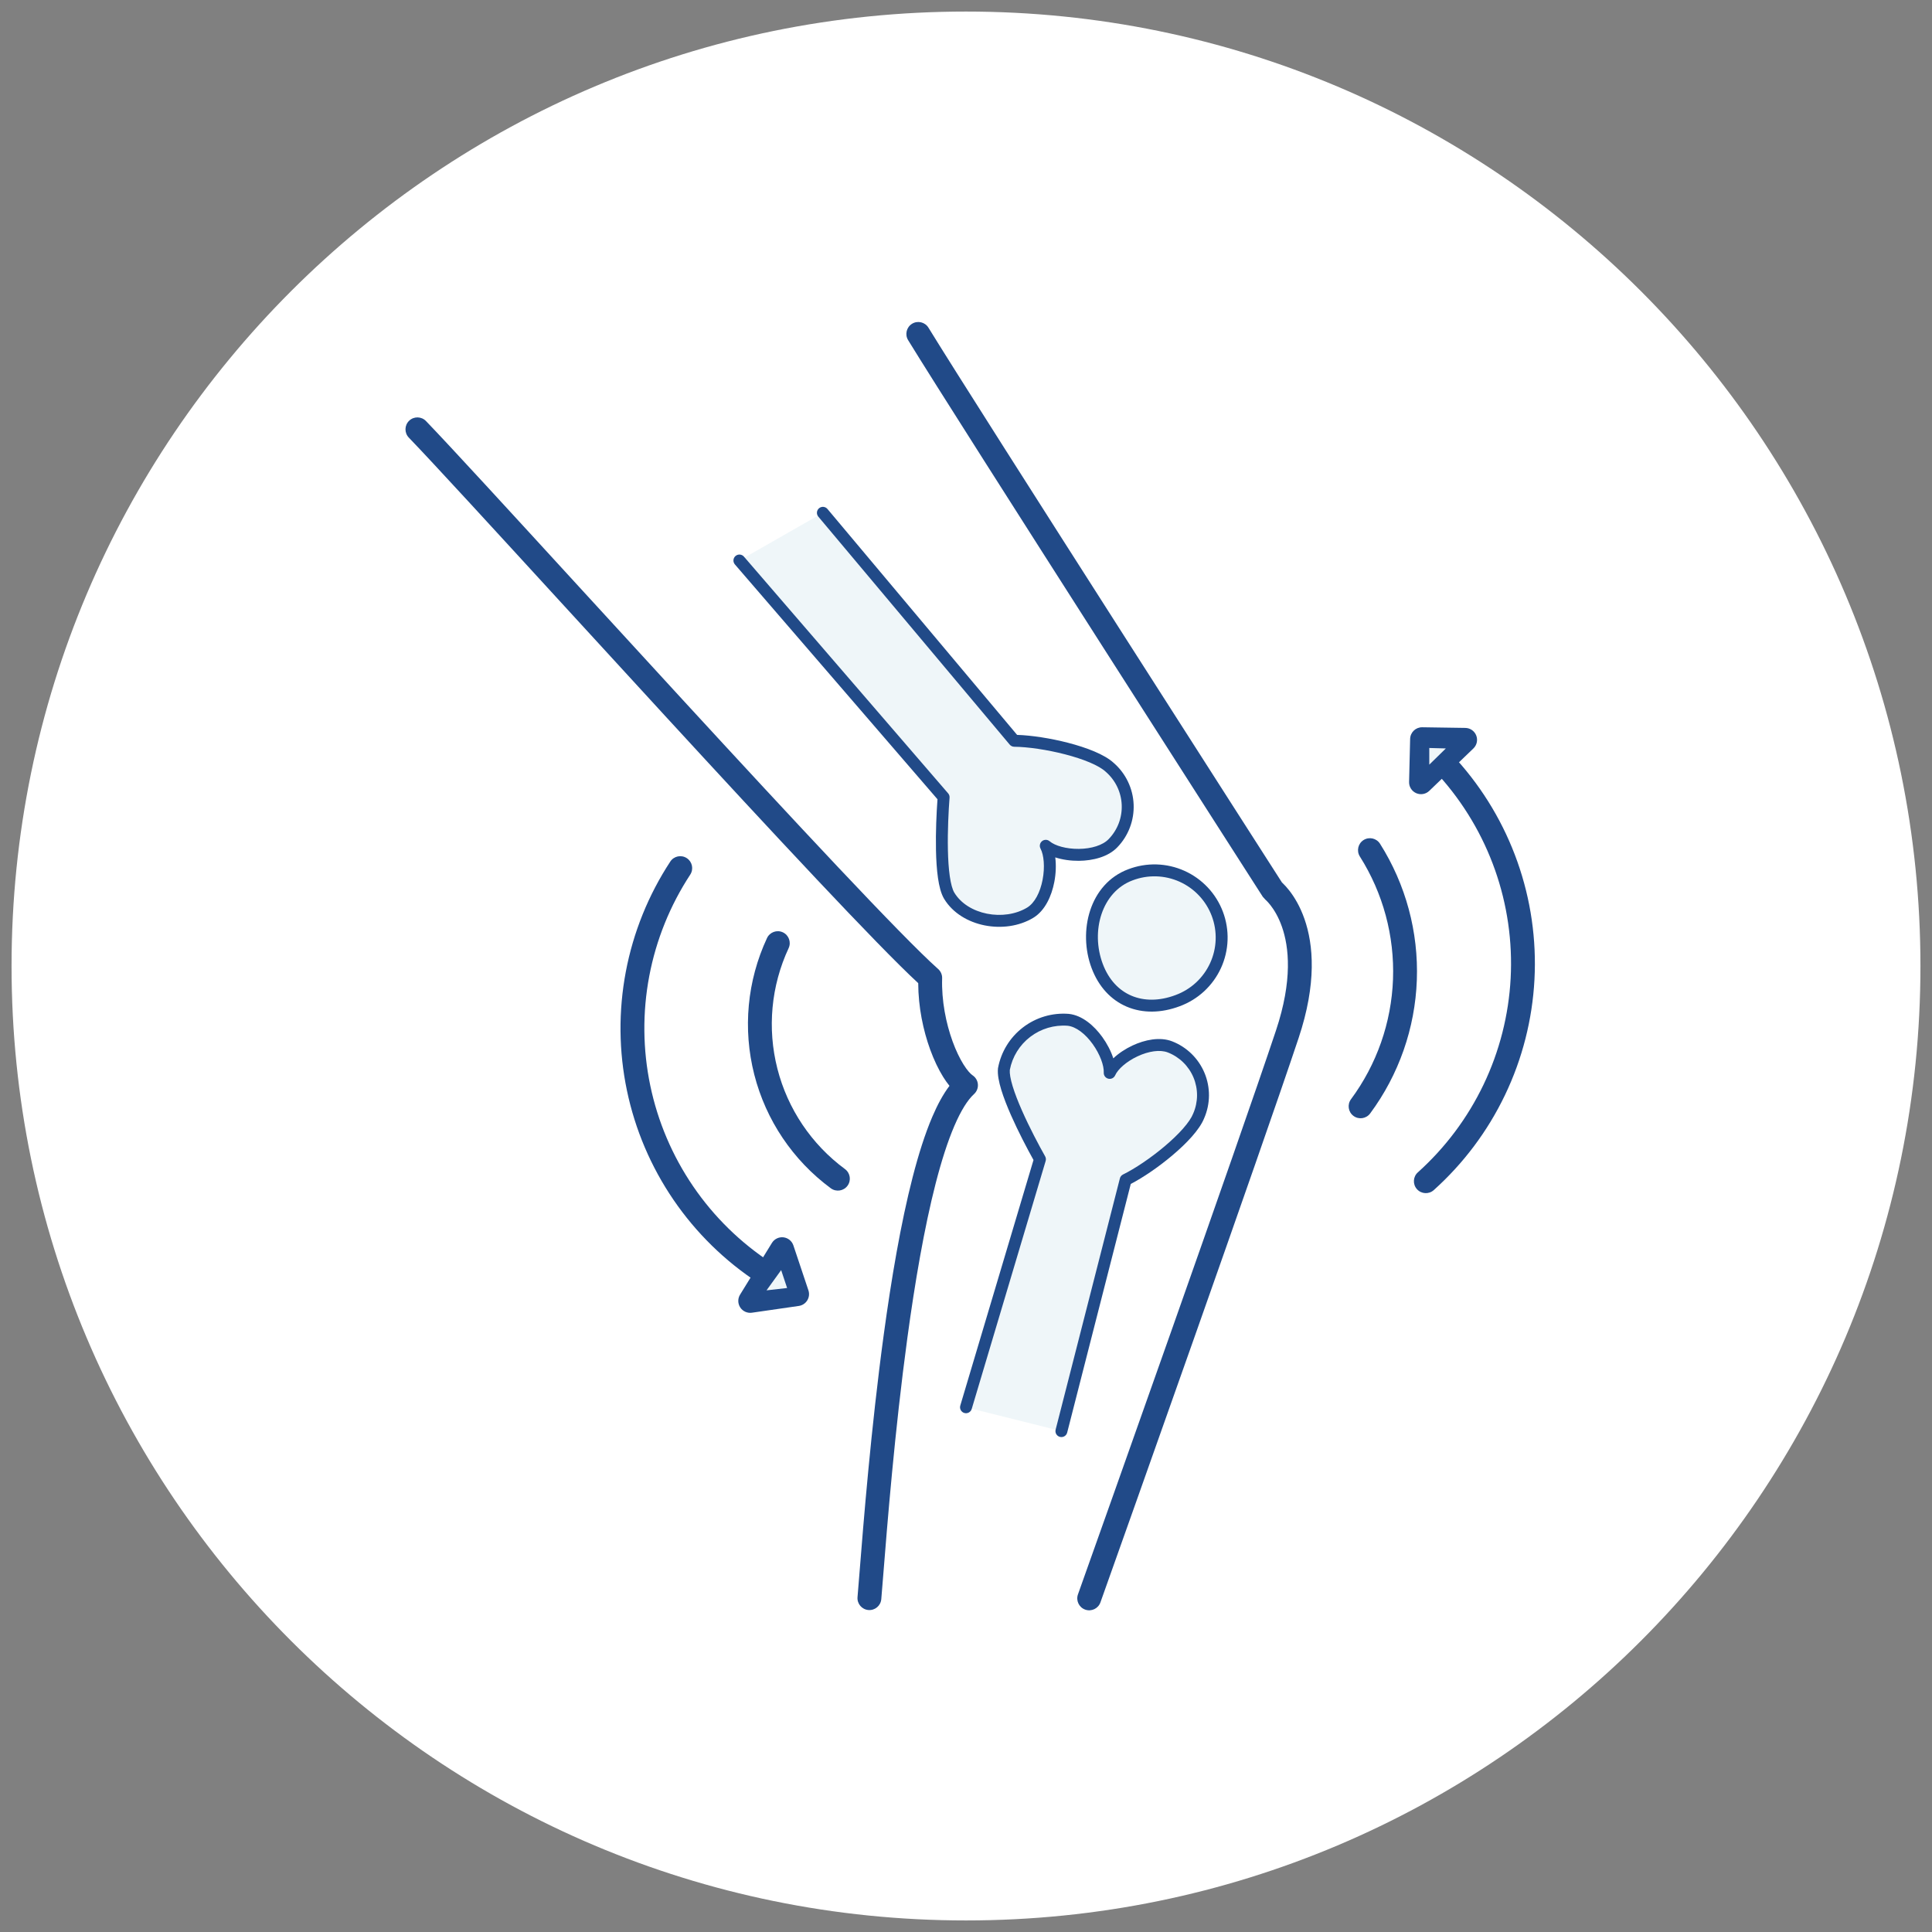 <svg xmlns="http://www.w3.org/2000/svg" fill="none" viewBox="0 0 162 162" height="162" width="162">
<rect x="0" y="0" width="162" height="162" fill="#808080" stroke="none"/>
<g clip-path="url(#clip0_3318_5796)">
<path fill="white" d="M81 161.031C125.2 161.031 161.031 125.2 161.031 81C161.031 36.8 125.2 0.969 81 0.969C36.8 0.969 0.969 36.8 0.969 81C0.969 125.2 36.8 161.031 81 161.031Z"></path>
<path fill="#214A88" d="M76.478 27.147C76.949 26.859 77.564 27.007 77.853 27.478C79.853 30.745 87.278 42.398 94.212 53.248C97.677 58.67 101.017 63.887 103.49 67.749C104.727 69.68 105.747 71.272 106.458 72.381L107.494 73.997C107.526 74.027 107.563 74.062 107.603 74.102C107.74 74.236 107.921 74.431 108.122 74.69C108.525 75.209 109.007 75.986 109.381 77.055C110.135 79.209 110.419 82.456 108.889 87.042C105.661 96.719 94.393 128.403 92.272 134.361C92.087 134.882 91.515 135.153 90.995 134.968C90.474 134.783 90.203 134.211 90.388 133.691C92.513 127.719 103.771 96.061 106.991 86.409C108.402 82.18 108.08 79.392 107.494 77.716C107.197 76.87 106.826 76.282 106.542 75.916C106.399 75.732 106.279 75.604 106.2 75.526C106.161 75.488 106.132 75.462 106.116 75.448C106.11 75.443 106.106 75.439 106.104 75.438L106.108 75.441M106.108 75.441L105.887 75.196L105.886 75.195L104.774 73.461C104.063 72.351 103.043 70.759 101.806 68.828C99.333 64.966 95.993 59.748 92.527 54.325C85.6 43.486 78.161 31.81 76.147 28.522C75.859 28.051 76.007 27.436 76.478 27.147M34.307 35.279C34.705 34.896 35.338 34.909 35.721 35.307C37.838 37.507 42.746 42.865 48.544 49.194C51.319 52.222 54.297 55.473 57.271 58.707C66.497 68.74 75.639 78.565 78.664 81.252C78.886 81.449 79.009 81.734 78.999 82.031C78.942 83.905 79.321 85.798 79.877 87.326C80.155 88.089 80.471 88.742 80.783 89.244C81.107 89.765 81.384 90.053 81.557 90.17C81.812 90.341 81.975 90.62 81.997 90.926C82.02 91.233 81.9 91.532 81.673 91.739C81.146 92.219 80.582 93.106 80.017 94.424C79.461 95.722 78.942 97.347 78.461 99.212C77.5 102.942 76.715 107.54 76.081 112.203C75.022 119.991 74.395 127.875 74.061 132.069C73.995 132.897 73.94 133.581 73.896 134.092C73.849 134.642 73.364 135.05 72.814 135.002C72.264 134.955 71.856 134.47 71.904 133.92C71.947 133.42 72.001 132.746 72.066 131.927C72.398 127.744 73.032 119.785 74.1 111.933C74.738 107.24 75.535 102.553 76.525 98.713C77.019 96.794 77.568 95.062 78.178 93.637C78.602 92.647 79.076 91.758 79.615 91.049C79.426 90.818 79.249 90.565 79.085 90.3C78.686 89.66 78.314 88.878 77.998 88.011C77.413 86.405 76.998 84.441 76.994 82.438C73.581 79.293 64.662 69.7 55.799 60.061C52.807 56.807 49.817 53.544 47.036 50.508C41.254 44.197 36.379 38.876 34.279 36.693C33.897 36.295 33.909 35.662 34.307 35.279Z" clip-rule="evenodd" fill-rule="evenodd"></path>
<path fill="#EFF6F9" d="M81 118L87.2 97.207C86.138 95.323 84.018 91.22 84.177 89.644C84.408 88.412 85.085 87.309 86.08 86.546C87.074 85.784 88.316 85.415 89.565 85.512C91.404 85.703 93.121 88.465 93.05 89.964C93.659 88.603 96.426 87.131 98.104 87.783C98.649 87.995 99.145 88.315 99.564 88.723C99.982 89.132 100.313 89.62 100.538 90.16C100.763 90.699 100.877 91.279 100.873 91.863C100.868 92.448 100.746 93.026 100.513 93.562C99.848 95.256 96.457 97.916 94.388 98.931L89 120" clip-rule="evenodd" fill-rule="evenodd"></path>
<path fill="#214A88" d="M89.52 86.01C88.395 85.925 87.279 86.257 86.384 86.943C85.493 87.626 84.885 88.612 84.673 89.714C84.649 90.004 84.726 90.469 84.911 91.08C85.096 91.689 85.371 92.389 85.688 93.108C86.322 94.546 87.109 96.028 87.636 96.961C87.702 97.079 87.718 97.22 87.679 97.35L81.479 118.143C81.4 118.407 81.122 118.558 80.857 118.479C80.593 118.4 80.442 118.122 80.521 117.857L86.66 97.267C86.128 96.312 85.384 94.897 84.773 93.511C84.448 92.773 84.156 92.033 83.954 91.371C83.758 90.725 83.629 90.092 83.68 89.594C83.681 89.58 83.683 89.566 83.686 89.552C83.939 88.199 84.683 86.987 85.776 86.15C86.868 85.312 88.231 84.907 89.604 85.013L89.617 85.014L89.617 85.014C90.749 85.132 91.749 86.012 92.429 86.955C92.826 87.505 93.155 88.134 93.352 88.743C93.803 88.315 94.374 87.941 94.965 87.665C95.993 87.185 97.259 86.918 98.285 87.317L98.285 87.317C98.893 87.553 99.446 87.91 99.913 88.365C100.379 88.821 100.749 89.366 101 89.967C101.251 90.569 101.377 91.215 101.373 91.867C101.368 92.516 101.233 93.157 100.975 93.753C100.777 94.254 100.397 94.786 99.942 95.303C99.477 95.83 98.907 96.37 98.299 96.883C97.164 97.841 95.864 98.731 94.816 99.275L89.484 120.124C89.416 120.391 89.144 120.553 88.876 120.484C88.609 120.416 88.447 120.143 88.516 119.876L93.904 98.807C93.94 98.665 94.036 98.546 94.168 98.482C95.157 97.997 96.488 97.103 97.655 96.119C98.236 95.628 98.768 95.122 99.191 94.642C99.62 94.155 99.913 93.723 100.048 93.379C100.05 93.374 100.052 93.368 100.054 93.363C100.261 92.888 100.369 92.377 100.373 91.86C100.376 91.342 100.276 90.83 100.077 90.352C99.878 89.875 99.584 89.442 99.214 89.081C98.844 88.719 98.405 88.436 97.923 88.249C97.271 87.995 96.315 88.138 95.388 88.572C94.459 89.005 93.74 89.645 93.506 90.168C93.408 90.387 93.168 90.506 92.934 90.45C92.7 90.394 92.539 90.18 92.551 89.94C92.579 89.351 92.236 88.397 91.618 87.54C91 86.682 90.225 86.086 89.52 86.01Z" clip-rule="evenodd" fill-rule="evenodd"></path>
<path fill="#EFF6F9" d="M94.781 73.356C95.475 73.089 96.215 72.963 96.959 72.983C97.702 73.004 98.434 73.171 99.112 73.476C99.791 73.781 100.402 74.217 100.911 74.76C101.42 75.302 101.816 75.94 102.078 76.636C102.339 77.332 102.46 78.073 102.434 78.817C102.407 79.56 102.234 80.29 101.924 80.966C101.613 81.642 101.172 82.25 100.626 82.755C100.08 83.259 99.439 83.651 98.741 83.907C95.828 85 93.094 83.914 92 81C90.906 78.086 91.868 74.449 94.781 73.356Z" clip-rule="evenodd" fill-rule="evenodd"></path>
<path fill="#214A88" d="M96.945 73.483C96.267 73.464 95.593 73.579 94.96 73.823L94.957 73.824L94.957 73.824C92.391 74.787 91.434 78.07 92.468 80.824C92.972 82.167 93.838 83.055 94.883 83.495C95.93 83.937 97.208 83.948 98.565 83.439L98.569 83.437L98.569 83.437C99.205 83.204 99.789 82.847 100.287 82.388C100.785 81.927 101.186 81.374 101.469 80.758C101.752 80.142 101.91 79.476 101.934 78.799C101.958 78.121 101.848 77.446 101.61 76.812C101.371 76.177 101.01 75.596 100.546 75.102C100.083 74.608 99.526 74.21 98.907 73.932C98.289 73.654 97.622 73.502 96.945 73.483ZM94.603 72.888C95.359 72.599 96.164 72.461 96.973 72.483C97.782 72.506 98.579 72.688 99.317 73.02C100.056 73.352 100.721 73.827 101.276 74.418C101.83 75.008 102.261 75.702 102.546 76.46C102.83 77.218 102.962 78.025 102.933 78.834C102.904 79.644 102.716 80.439 102.378 81.175C102.04 81.911 101.56 82.572 100.966 83.122C100.371 83.671 99.674 84.097 98.915 84.376C97.36 84.959 95.814 84.973 94.494 84.417C93.169 83.859 92.122 82.747 91.532 81.176C90.378 78.102 91.345 74.112 94.603 72.888Z" clip-rule="evenodd" fill-rule="evenodd"></path>
<path fill="#EFF6F9" d="M62 47L79.123 66.85C78.953 69.043 78.762 73.733 79.593 75.108C80.879 77.235 84.235 77.831 86.383 76.531C88.008 75.549 88.406 72.265 87.69 70.921C88.845 71.902 92.052 72.037 93.326 70.703C93.74 70.275 94.062 69.768 94.274 69.212C94.486 68.656 94.582 68.063 94.557 67.469C94.532 66.874 94.386 66.291 94.129 65.755C93.871 65.218 93.507 64.74 93.059 64.349C91.709 63.088 87.409 62.138 85.048 62.116L69 43" clip-rule="evenodd" fill-rule="evenodd"></path>
<path fill="#214A88" d="M68.678 42.617C68.89 42.439 69.205 42.467 69.383 42.678L85.285 61.621C86.493 61.659 88.087 61.903 89.558 62.284C90.344 62.487 91.106 62.732 91.765 63.011C92.411 63.285 92.993 63.606 93.394 63.978C93.891 64.412 94.294 64.943 94.579 65.538C94.866 66.136 95.029 66.785 95.056 67.448C95.084 68.11 94.977 68.771 94.741 69.39C94.506 70.009 94.147 70.574 93.686 71.049C92.912 71.859 91.628 72.169 90.468 72.18C89.793 72.186 89.093 72.092 88.485 71.893C88.569 72.542 88.537 73.27 88.405 73.956C88.182 75.119 87.635 76.358 86.642 76.959C85.445 77.683 83.938 77.868 82.567 77.595C81.197 77.322 79.898 76.578 79.165 75.367L79.165 75.367C78.902 74.932 78.748 74.295 78.65 73.617C78.55 72.922 78.5 72.116 78.483 71.296C78.45 69.755 78.528 68.128 78.609 67.019L61.621 47.327C61.441 47.117 61.464 46.802 61.673 46.621C61.883 46.441 62.198 46.464 62.379 46.673L79.502 66.523C79.589 66.624 79.632 66.756 79.621 66.888C79.537 67.975 79.448 69.679 79.483 71.275C79.5 72.074 79.548 72.835 79.64 73.475C79.735 74.131 79.868 74.597 80.021 74.849C80.574 75.764 81.596 76.382 82.762 76.614C83.928 76.846 85.173 76.678 86.124 76.103L86.124 76.103C86.756 75.721 87.22 74.828 87.423 73.767C87.626 72.71 87.531 71.685 87.249 71.156C87.136 70.944 87.189 70.682 87.376 70.531C87.563 70.381 87.831 70.384 88.014 70.54C88.459 70.918 89.406 71.19 90.459 71.18C91.509 71.17 92.464 70.881 92.964 70.358L92.967 70.355C93.333 69.976 93.619 69.527 93.807 69.034C93.994 68.542 94.079 68.016 94.057 67.49C94.035 66.963 93.906 66.446 93.678 65.971C93.45 65.496 93.127 65.072 92.73 64.726L92.718 64.714C92.444 64.458 91.984 64.19 91.375 63.931C90.774 63.677 90.06 63.447 89.308 63.252C87.797 62.861 86.173 62.626 85.043 62.616C84.897 62.614 84.759 62.549 84.665 62.437L68.617 43.321C68.439 43.11 68.467 42.794 68.678 42.617Z" clip-rule="evenodd" fill-rule="evenodd"></path>
<path fill="#214A88" d="M57.588 71.956C58.05 72.258 58.179 72.878 57.876 73.34C56.183 75.924 55.015 78.816 54.44 81.852C53.865 84.888 53.895 88.007 54.527 91.031C55.159 94.055 56.381 96.925 58.123 99.476C59.866 102.028 62.094 104.21 64.681 105.9C65.143 106.202 65.273 106.821 64.971 107.284C64.669 107.746 64.05 107.876 63.587 107.574C60.78 105.741 58.362 103.373 56.472 100.604C54.581 97.836 53.255 94.722 52.569 91.44C51.883 88.158 51.852 84.774 52.475 81.48C53.099 78.186 54.366 75.047 56.204 72.244C56.506 71.782 57.126 71.653 57.588 71.956Z" clip-rule="evenodd" fill-rule="evenodd"></path>
<path fill="#214A88" d="M65.642 78.176C66.143 78.409 66.36 79.004 66.127 79.505C64.656 82.664 64.323 86.234 65.185 89.61C66.046 92.986 68.049 95.961 70.853 98.029C71.297 98.357 71.392 98.983 71.064 99.427C70.736 99.872 70.11 99.966 69.665 99.639C66.49 97.296 64.222 93.928 63.247 90.105C62.271 86.281 62.648 82.238 64.313 78.661C64.546 78.16 65.141 77.943 65.642 78.176Z" clip-rule="evenodd" fill-rule="evenodd"></path>
<path fill="#EFF6F9" d="M66.839 108.514L62.906 109.082L65.578 104.745L66.839 108.514Z" clip-rule="evenodd" fill-rule="evenodd"></path>
<path fill="#214A88" d="M65.692 103.751C66.078 103.796 66.403 104.059 66.526 104.428L67.787 108.197C67.881 108.478 67.846 108.786 67.69 109.038C67.535 109.291 67.275 109.461 66.982 109.504L63.049 110.072C62.665 110.127 62.283 109.955 62.07 109.631C61.857 109.306 61.851 108.888 62.055 108.557L64.727 104.22C64.93 103.89 65.307 103.707 65.692 103.751ZM64.274 108.197L66 108L65.5 106.5L64.274 108.197Z" clip-rule="evenodd" fill-rule="evenodd"></path>
<path fill="#214A88" d="M114.336 70.439C114.803 70.144 115.421 70.283 115.716 70.749C117.875 74.162 118.951 78.148 118.803 82.183C118.656 86.219 117.292 90.115 114.89 93.362C114.561 93.806 113.935 93.899 113.491 93.571C113.047 93.242 112.954 92.616 113.282 92.172C115.444 89.25 116.672 85.743 116.805 82.11C116.937 78.478 115.969 74.89 114.026 71.819C113.731 71.352 113.87 70.734 114.336 70.439Z" clip-rule="evenodd" fill-rule="evenodd"></path>
<path fill="#214A88" d="M120.731 63.622C121.141 63.252 121.774 63.285 122.143 63.696C124.389 66.191 126.121 69.104 127.24 72.269C128.36 75.434 128.844 78.788 128.666 82.141C128.488 85.493 127.651 88.777 126.202 91.805C124.754 94.834 122.723 97.547 120.225 99.79C119.814 100.159 119.182 100.125 118.813 99.714C118.444 99.303 118.478 98.671 118.889 98.302C121.191 96.235 123.063 93.734 124.398 90.942C125.733 88.151 126.505 85.124 126.669 82.034C126.833 78.945 126.386 75.853 125.355 72.936C124.323 70.019 122.727 67.334 120.657 65.034C120.287 64.623 120.32 63.991 120.731 63.622Z" clip-rule="evenodd" fill-rule="evenodd"></path>
<path fill="#EFF6F9" d="M119.241 61.982L122.853 62.036L119.153 65.593L119.241 61.982Z" clip-rule="evenodd" fill-rule="evenodd"></path>
<path fill="#214A88" d="M118.241 61.958C118.255 61.409 118.707 60.974 119.256 60.982L122.868 61.036C123.273 61.042 123.635 61.292 123.783 61.669C123.932 62.046 123.838 62.476 123.546 62.757L119.846 66.314C119.554 66.595 119.121 66.671 118.75 66.508C118.379 66.345 118.143 65.974 118.153 65.569L118.241 61.958ZM119.846 62.719V64.117L121.236 62.757L119.846 62.719Z" clip-rule="evenodd" fill-rule="evenodd"></path>
</g>
<defs>
<clipPath id="clip0_3318_5796">
<rect fill="white" height="162" width="162"></rect>
</clipPath>
</defs>
</svg>
